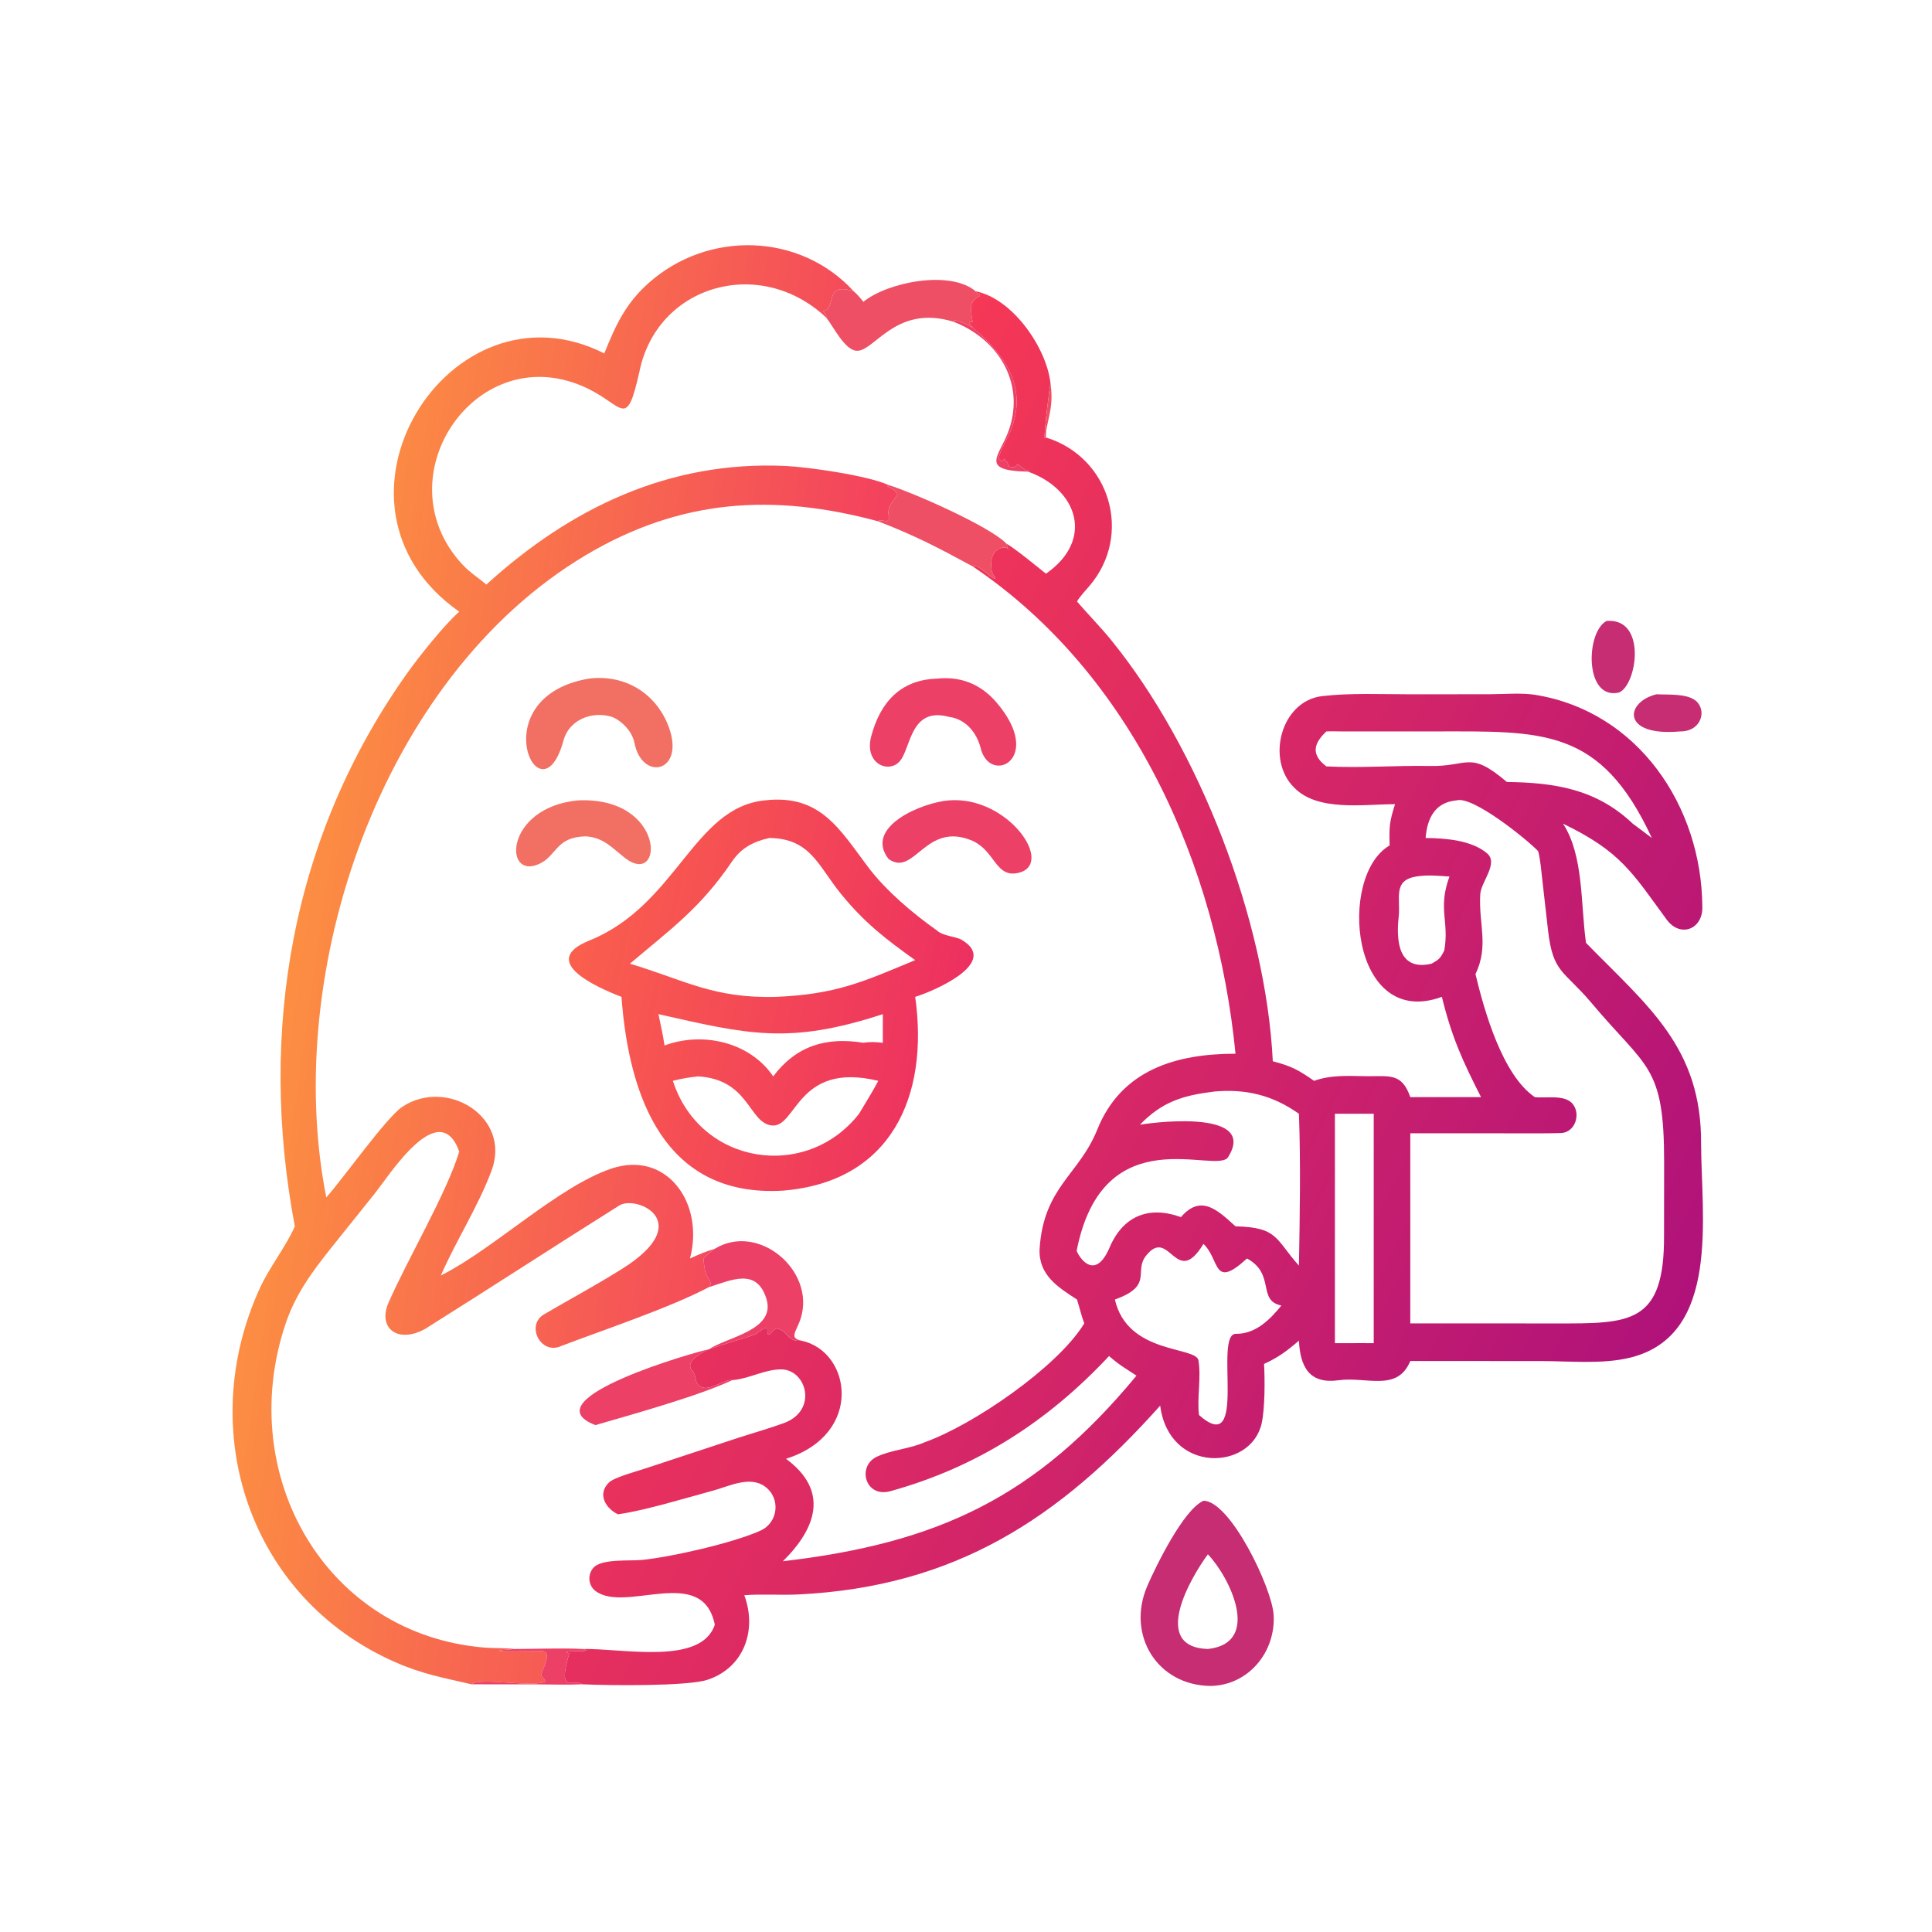 <?xml version="1.0" encoding="utf-8" ?><svg xmlns="http://www.w3.org/2000/svg" xmlns:xlink="http://www.w3.org/1999/xlink" width="1024" height="1024" viewBox="0 0 1024 1024"><defs><linearGradient id="gradient_0" gradientUnits="userSpaceOnUse" x1="78.858" y1="243.396" x2="218.591" y2="263.261"><stop offset="0" stop-color="#FC8E42"/><stop offset="1" stop-color="#F3405E"/></linearGradient></defs><path fill="url(#gradient_0)" transform="scale(2 2)" d="M226.24 77.198C218.072 74.551 221.961 81.883 218.12 82.446C218.914 83.444 218.965 83.174 218.966 84.175C201.436 67.644 174.003 75.464 169.414 98.668C166.006 113.806 165.298 107.615 155.826 103.002C126.744 88.839 100.961 126.172 122.467 149.518C124.517 151.743 126.686 153.051 128.892 154.912C151.241 134.581 177.363 122.061 208.137 123.481C214.233 123.762 230.033 126.038 235.458 128.539L235.177 128.852C240.947 131.534 234.485 132.252 235.558 136.853C235.618 137.113 235.531 137.526 235.476 137.795L235.026 138.139C234.259 138.01 233.718 137.868 232.944 137.891L232.752 138.158C205.214 130.737 180.467 132.053 155.07 147.224C100.967 179.541 74.644 257.586 86.467 317.318C90.959 312.315 102.422 296.073 106.663 293.279C118.362 285.574 135.55 295.952 130.279 310.189C126.801 319.585 120.873 328.76 116.832 338.01L117.152 337.851C130.952 330.851 147.971 314.426 162.004 309.696C176.645 304.762 186.743 318.791 182.854 333.507C185.312 332.405 186.823 331.727 189.431 330.935C188.422 331.72 187.191 332.532 186.472 333.536C186.66 339.994 189.396 339.174 187.872 341.102C177.52 346.574 159.979 352.411 148.731 356.699C143.304 359.219 139.263 351.196 144.155 348.328C151.261 344.162 157.742 340.722 164.894 336.236C184.66 323.838 168.682 316.601 164.103 319.475C146.893 330.275 129.859 341.391 112.633 352.19C105.405 356.159 99.991 351.992 102.979 345.179C108.027 333.665 118.318 316.281 121.71 305.185C116.332 290.31 103.064 311.695 99.116 316.546L87.643 330.852C82.499 337.339 78.212 343.147 75.567 351.148C62.316 391.225 86.518 433.264 128.519 436.64C131.027 436.841 133.781 436.678 136.314 437.001C124.76 437.897 141.078 437.569 143.616 437.563C146.643 437.555 143.565 442.635 143.454 443.85C143.39 444.543 144.629 444.822 144.418 445.691C140.654 447.268 127.321 444.421 124.962 446.36C117.296 444.553 111.959 443.688 104.514 440.391C65.952 423.314 51.569 379.012 68.891 341.325C71.483 335.686 75.829 330.286 78.135 324.992C68.386 273.489 77.142 221.51 108.097 178.139C111.106 173.923 117.918 165.366 121.71 162.11C81.165 133.689 119.095 72.913 160.14 93.659C163.148 86.23 165.721 80.507 171.89 75.008C187.571 61.031 211.972 61.59 226.24 77.198Z"/><path fill="#EE4F64" transform="scale(2 2)" d="M258.556 77.198L258.768 77.63L259.58 77.878L259.704 78.422C256.102 80.125 257.593 83.186 257.736 85.424L256.935 85.212L256.804 85.439C257.083 86.006 257.392 86.348 257.781 86.838C256.412 86.118 254.41 85.073 252.897 84.857L252.772 85.296C237.269 80.454 231.642 93.407 226.921 92.952C223.782 92.649 220.854 86.53 218.966 84.175C218.965 83.174 218.914 83.444 218.12 82.446C221.961 81.883 218.072 74.551 226.24 77.198C227.33 78.132 227.901 78.88 228.812 79.973C235.33 74.711 251.86 71.487 258.556 77.198Z"/><defs><linearGradient id="gradient_1" gradientUnits="userSpaceOnUse" x1="174.616" y1="246.544" x2="432.907" y2="375.282"><stop offset="0" stop-color="#F63856"/><stop offset="1" stop-color="#B0127A"/></linearGradient></defs><path fill="url(#gradient_1)" transform="scale(2 2)" d="M257.781 86.838C257.392 86.348 257.083 86.006 256.804 85.439L256.935 85.212L257.736 85.424C257.593 83.186 256.102 80.125 259.704 78.422L259.58 77.878L258.768 77.63L258.556 77.198C268.345 79.1 277.426 92.214 278.404 101.691C278.176 102.021 276.574 115.35 276.858 116.137L277.189 115.935C294.205 121.17 300.26 141.74 288.737 155.251C287.583 156.604 286.329 157.875 285.414 159.403C288.434 162.908 291.602 166.097 294.511 169.677C317.757 198.281 335.465 243.796 337.304 281.247C342.307 282.547 344.098 283.555 348.246 286.434C352.745 284.815 357.299 285.142 362.026 285.204C368.231 285.286 371.477 284.217 373.743 290.751L392.488 290.751C387.551 281.023 384.756 274.955 382.111 264.177C357.942 273.015 354.428 232.054 368.266 224.049C368.122 219.145 368.22 217.742 369.706 213.115C361.346 213.124 349.142 215.14 342.954 208.707C335.443 201.332 339.433 185.762 350.398 184.475C357.793 183.607 366.475 183.999 374.005 183.999L394.896 183.976C398.69 183.963 403.275 183.561 406.883 184.146C434.115 188.562 450.948 213.657 451.134 240.261C451.327 246.273 445.299 248.63 441.682 243.697C432.553 231.249 429.553 225.696 414.215 218.28C419.736 226.704 418.861 239.678 420.307 249.871C436.712 266.66 450.976 277.595 450.807 303.117C450.84 322.145 456.04 353.777 432.137 359.758C424.729 361.612 415.845 360.691 408.161 360.689L373.743 360.684C370.321 368.975 362.146 364.752 354.727 365.782C347.106 366.84 344.57 362.389 344.228 355.282C341.078 357.995 338.807 359.715 334.985 361.454C335.225 365.655 335.23 373.098 334.374 377.105C331.653 389.832 309.793 390.647 307.46 372.511C280.749 402.422 253.148 420.495 211.631 422.542C206.721 422.784 201.954 422.37 197.25 422.754C200.649 431.906 197.263 441.909 187.516 445.153C182.246 446.908 161.575 446.679 154.369 446.36C152.212 444.771 147.486 449.332 150.871 438.149L150.115 437.896C150.736 437.238 154.154 437.858 155.65 437.362L154.369 437.001C165.014 436.776 185.798 441.44 189.431 430.57C186.182 414.428 165.695 427.685 157.773 421.596C155.874 420.137 155.699 417.345 157.189 415.545C159.287 413.012 166.818 413.717 170.032 413.409C177.575 412.687 194.36 408.912 201.59 405.603C206.226 403.48 206.973 397.041 202.719 393.941C198.705 391.016 193.198 393.889 188.987 395.026C182.115 396.882 170.966 400.279 164.131 401.247L163.748 401.299C160.538 399.761 158.165 395.956 161.417 392.845C162.833 391.491 168.931 389.86 171.131 389.121L195.682 381.022C199.689 379.728 203.745 378.59 207.704 377.144C216.876 373.796 213.724 362.904 207.006 362.898C202.76 362.895 198.834 365.237 194.504 365.705L194.076 365.749C192.366 365.386 188.555 368.241 186.52 367.759C183.621 367.072 184.938 364.826 183.493 363.295C181.196 360.863 186.189 358.321 187.872 357.576C192.069 356.147 195.938 355.044 199.827 353.758C200.978 353.377 201.859 352.066 202.993 351.88L203.353 352.144C203.257 355.756 204.89 351.813 206 352.085C209.09 352.841 208.611 355.743 212.338 355.282C225.591 358.048 229.009 380.055 208.296 386.595C219.844 395.103 216.289 405.053 207.471 413.747C248.577 408.941 274.505 396.839 301.179 364.566C298.154 362.543 296.835 361.903 293.908 359.368C277.797 376.611 258.976 388.812 235.977 395.174C229.258 397.033 227.037 388.548 232.39 386.036C236.308 384.198 241.08 383.99 245.144 382.178C257.896 377.623 279.961 362.47 287.115 351.072L287.341 350.708C286.653 348.941 286.041 346.343 285.414 344.385C280.463 341.186 275.225 337.956 275.5 331.044C276.535 314.554 285.932 311.435 290.788 299.352C297.145 283.533 311.634 279.245 327.424 279.249C322.501 229.325 300.278 178.766 257.781 150.104C259.407 149.421 262.091 153.005 263.695 153.341L263.676 152.919C262.416 151.96 261.869 146.823 264.731 145.445C268.172 143.788 267.979 148.638 266.725 144.09C268.968 145.3 274.881 150.21 277.189 152.036C290.081 143.075 285.58 129.687 272.452 124.994L272.764 124.702L271.901 124.672C267.966 121.433 270.611 124.587 267.444 123.623C266.97 122.533 266.966 122.436 266.118 121.65L265.592 122.257L265.45 122.24L264.829 121.731C264.133 121.161 266.947 116.133 267.413 115.105C272.876 103.058 266.437 94.182 257.781 86.838ZM355.753 193.838C354.403 193.826 352.833 193.771 351.503 193.838C348.024 197.098 347.433 200.042 351.503 203.101C360.352 203.586 370.085 202.818 379.003 202.993C389.211 203.193 389.407 198.765 399.331 207.232C411.971 207.404 422.992 209.06 432.694 218.28C434.369 219.533 436.108 220.799 437.757 222.077C424.105 192.612 408.675 193.832 380.042 193.834L355.753 193.838ZM385.97 212.111C380.279 212.601 378.201 216.91 377.803 222.077C383.034 222.137 389.974 222.631 394.109 226.16C397.191 228.79 392.483 233.71 392.288 236.943C391.808 244.909 394.63 250.607 391.018 258.152C393.374 267.984 398.151 284.882 406.74 290.751C409.802 291.108 414.795 289.958 416.851 292.642C418.949 295.381 417.393 300.018 413.807 300.263C409.638 300.393 405.323 300.341 401.152 300.34L373.743 300.332L373.743 350.708L384.125 350.708L412.333 350.725C431.916 350.734 441.159 351.035 440.987 327.188L441.011 308.099C441.043 282.08 436.414 283.298 421.636 265.644C414.345 257.065 411.55 257.888 410.243 246.544L408.771 233.536C408.532 231.427 408.183 227.434 407.621 225.559C404.728 222.521 390.246 210.786 385.97 212.111ZM375.273 232.291C369.047 233.343 371.198 238.045 370.665 242.97C369.975 249.351 370.554 257.449 379.378 255.388C381.4 254.265 381.69 253.977 382.748 251.897C384.122 244.248 380.968 240.803 384.125 232.291C381.063 232.097 378.321 231.791 375.273 232.291ZM321.898 289.258C313.646 290.265 308.07 291.872 302.096 298.059C307.945 297.096 333.048 294.466 325.477 306.63C322.462 311.474 292.38 295.723 285.339 331.396C285.246 331.868 289.694 340.302 293.908 330.935C297.406 322.393 304.244 319.384 312.955 322.557C318.287 316.34 322.742 320.761 327.424 324.992C338.743 325.23 337.945 328.384 344.228 335.402C344.466 322.57 344.716 307.951 344.228 295.161C337.319 290.283 330.354 288.535 321.898 289.258ZM360.744 295.161L353.765 295.161L353.765 355.962L357.125 355.962C359.39 355.96 361.8 355.914 364.052 355.962L364.052 295.161L360.744 295.161ZM318.93 329.644C311.593 341.731 309.952 324.805 303.679 332.82C300.404 337.006 305.757 340.706 295.459 344.385C298.778 358.967 316.974 356.751 317.604 360.52C318.363 365.062 317.176 370.505 317.752 375.001C330.994 386.725 321.491 353.394 327.538 353.476C332.724 353.547 336.553 349.727 339.571 345.979C333.075 344.631 338.098 337.683 330.471 333.507C321.372 341.86 323.373 333.898 318.93 329.644Z"/><path fill="#EC4067" transform="scale(2 2)" d="M252.772 85.296L252.897 84.857C254.41 85.073 256.412 86.118 257.781 86.838C266.437 94.182 272.876 103.058 267.413 115.105C266.947 116.133 264.133 121.161 264.829 121.731L265.45 122.24L265.592 122.257L266.118 121.65C266.966 122.436 266.97 122.533 267.444 123.623C270.611 124.587 267.966 121.433 271.901 124.672L272.764 124.702L272.452 124.994C258.999 124.709 265.166 120.751 267.511 113.546C271.568 101.078 264.282 89.769 252.772 85.296Z"/><path fill="#EE4F64" transform="scale(2 2)" d="M277.189 115.935L276.858 116.137C276.574 115.35 278.176 102.021 278.404 101.691C279.445 108.722 277.001 112.082 277.189 115.935Z"/><path fill="#EE4F64" transform="scale(2 2)" d="M232.752 138.158L232.944 137.891C233.718 137.868 234.259 138.01 235.026 138.139L235.476 137.795C235.531 137.526 235.618 137.113 235.558 136.853C234.485 132.252 240.947 131.534 235.177 128.852L235.458 128.539C241.275 130.252 262.417 139.491 266.725 144.09C267.979 148.638 268.172 143.788 264.731 145.445C261.869 146.823 262.416 151.96 263.676 152.919L263.695 153.341C262.091 153.005 259.407 149.421 257.781 150.104C248.3 144.976 243.032 142.191 232.752 138.158Z"/><path fill="#C62D72" transform="scale(2 2)" d="M429.019 183.532C419.883 185.62 420.182 167.488 425.752 164.559C436.561 163.673 433.818 181.684 429.019 183.532Z"/><path fill="#EC4067" transform="scale(2 2)" d="M251.443 189.968C241.263 187.215 241.413 198.209 238.507 201.67C235.603 205.128 228.921 202.468 230.891 195.094C233.272 186.182 238.577 180.129 248.379 179.839C254.603 179.19 259.923 181.31 264.034 186.101C276.936 201.117 262.377 208.238 259.894 198.298C258.88 194.238 256.031 190.708 251.804 190.023L251.443 189.968Z"/><path fill="#F17063" transform="scale(2 2)" d="M162.142 189.968C156.772 188.326 150.794 190.829 149.339 196.202C143.246 218.706 127.34 184.742 156.044 179.839C165.051 178.719 173.036 183.112 176.734 191.422C182.445 204.512 170.206 207.59 168.109 196.79C167.542 193.873 164.88 191.148 162.452 190.099L162.142 189.968Z"/><path fill="#C62D72" transform="scale(2 2)" d="M445.187 193.838C429.7 195.229 430.544 186.105 438.973 183.991C441.975 184.152 446.977 183.751 449.334 185.661C452.466 188.197 450.91 193.914 445.187 193.838Z"/><path fill="#F17063" transform="scale(2 2)" d="M155.239 221.637C147.261 221.826 147.69 226.642 143.024 228.882C133.356 233.523 133.606 214.036 153.117 212.111C176.541 211.011 176.042 235.329 165.666 227.406C162.151 224.644 159.999 221.985 155.239 221.637Z"/><defs><linearGradient id="gradient_2" gradientUnits="userSpaceOnUse" x1="151.594" y1="252.399" x2="252.928" y2="274.141"><stop offset="0" stop-color="#FA5F4D"/><stop offset="1" stop-color="#ED3060"/></linearGradient></defs><path fill="url(#gradient_2)" transform="scale(2 2)" d="M164.697 264.177C158.226 261.684 142.549 254.765 156.15 249.266C179.381 239.875 183.693 214.021 202.658 212.111C217.391 210.397 222.477 219.724 230.149 229.899C234.802 236.07 242.073 242.21 248.346 246.617C249.882 248.067 253.361 248.195 254.786 249.026C265.266 255.134 247.208 262.756 242.536 264.177C246.245 290.442 236.24 313.215 207.471 315.531C176.164 317.392 166.666 290.804 164.697 264.177ZM203.865 222.077C199.66 223.019 196.429 224.707 193.994 228.301C185.559 240.751 177.65 246.3 166.936 255.388C181.353 259.685 189.001 264.663 205.81 264.177C221.614 263.472 228.569 260.258 242.536 254.444C234.715 248.874 229.076 244.511 222.88 236.909C216.833 229.492 214.806 222.186 203.865 222.077ZM174.494 268.758C175.102 271.583 175.67 274.202 176.112 277.063C186.18 273.322 198.695 276.107 204.907 285.253C211.025 277.111 218.975 274.763 228.812 276.347C230.646 276.052 232.135 276.156 233.96 276.347L233.96 268.758C209.032 276.925 198.054 274.072 174.494 268.758ZM184.964 285.253C182.536 285.531 180.696 285.814 178.318 286.434C185.577 308.831 213.726 312.998 227.651 295.161C229.152 292.62 231.441 289.006 232.752 286.434C210.827 281.135 211.165 299.496 204.21 298.217C198.385 297.146 198.342 286.014 184.964 285.253Z"/><path fill="#EC4067" transform="scale(2 2)" d="M235.458 227.614C228.854 219.061 244.55 212.621 251.443 212.111C267.235 210.817 279.858 229.287 269.692 231.357C263.923 232.532 263.751 225.857 258.098 223.003L257.781 222.846C245.212 217.413 242.349 232.617 235.458 227.614Z"/><path fill="#EC4067" transform="scale(2 2)" d="M189.431 330.935C201.009 323.876 216.168 336.737 212.202 349.362C211.094 352.888 208.973 354.566 212.338 355.282C208.611 355.743 209.09 352.841 206 352.085C204.89 351.813 203.257 355.756 203.353 352.144L202.993 351.88C201.859 352.066 200.978 353.377 199.827 353.758C195.938 355.044 192.069 356.147 187.872 357.576C186.189 358.321 181.196 360.863 183.493 363.295C184.938 364.826 183.621 367.072 186.52 367.759C188.555 368.241 192.366 365.386 194.076 365.749C185.12 369.954 167.458 374.859 157.795 377.667C139.912 370.839 185.131 358.007 187.872 357.576C192.595 354.35 205.701 352.55 203.108 344.201C200.514 335.847 193.801 339.273 187.872 341.102C189.396 339.174 186.66 339.994 186.472 333.536C187.191 332.532 188.422 331.72 189.431 330.935Z"/><path fill="#C62D72" transform="scale(2 2)" d="M320.906 446.793C306.645 446.714 298.423 433.216 304.075 420.239C306.395 414.913 313.638 400.068 318.93 397.718C325.989 397.687 337.08 420.749 337.523 427.925C338.125 437.69 330.96 446.569 320.906 446.793ZM320.102 411.911C315.513 418.122 304.831 436.495 320.102 437.001C334.513 435.44 325.836 417.87 320.102 411.911Z"/><path fill="#EC4067" transform="scale(2 2)" d="M124.962 446.36C127.321 444.421 140.654 447.268 144.418 445.691C144.629 444.822 143.39 444.543 143.454 443.85C143.565 442.635 146.643 437.555 143.616 437.563C141.078 437.569 124.76 437.897 136.314 437.001C141.272 436.993 149.662 436.71 154.369 437.001L155.65 437.362C154.154 437.858 150.736 437.238 150.115 437.896L150.871 438.149C147.486 449.332 152.212 444.771 154.369 446.36C150.411 446.529 145.513 446.388 141.5 446.369L124.962 446.36Z"/></svg>